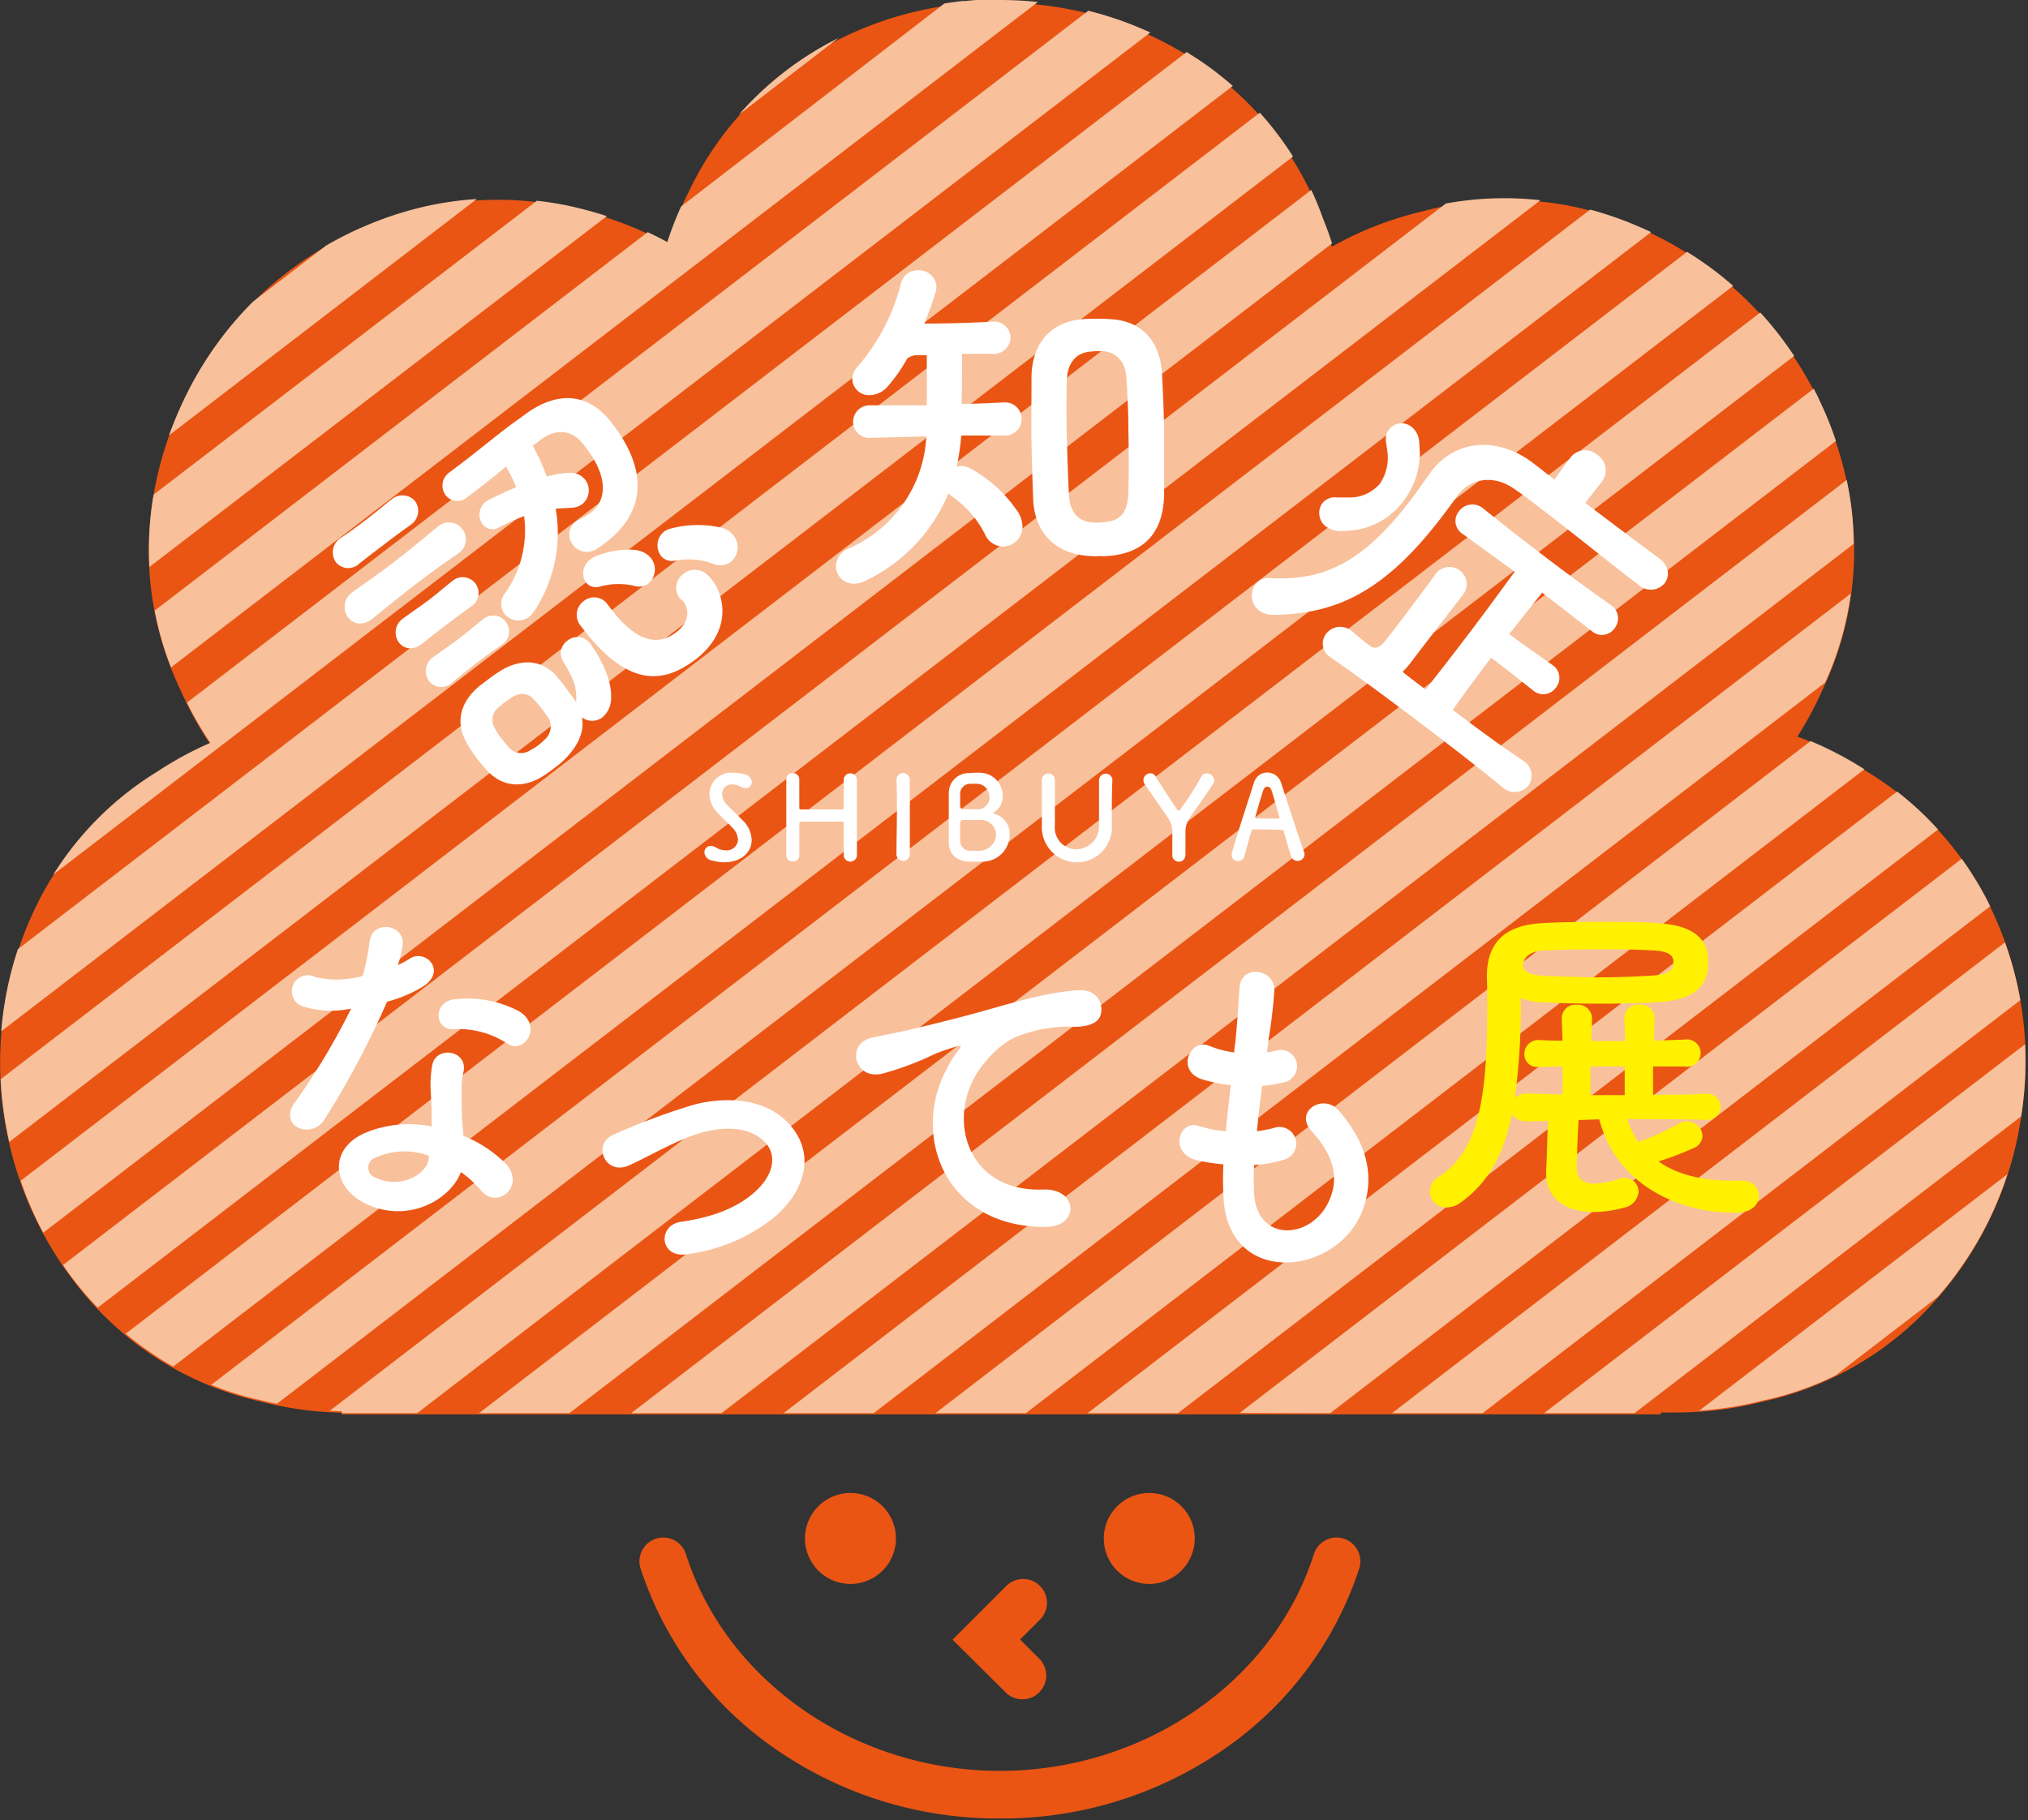 <svg xmlns="http://www.w3.org/2000/svg" viewBox="0 0 264 237"><rect x="0" y="0" width="264" height="237" fill="#333333" stroke="none"/><defs><style>.cls-1{isolation:isolate;}.cls-2{fill:#ea5514;}.cls-3{fill:none;}.cls-4{mix-blend-mode:multiply;}.cls-5{fill:#f8c19b;}.cls-6{fill:#fff;}.cls-7{fill:#fff100;}</style></defs><g class="cls-1"><g id="文字"><path class="cls-2" d="M263.16,145.06a46,46,0,0,1-12,25.13,41.84,41.84,0,0,1-21.6,12.28,45.52,45.52,0,0,1-11.39,1.44c-.65,0-1.3,0-1.95,0v.24H44.49v-.22a45.35,45.35,0,0,1-10.56-1.45,41.76,41.76,0,0,1-21.42-12.24,46.82,46.82,0,0,1-7.63-52.62,41.9,41.9,0,0,1,15.61-17,45.61,45.61,0,0,1,6.88-3.73,45.33,45.33,0,0,1-3.85-7,41.86,41.86,0,0,1-3.78-23.73,45.14,45.14,0,0,1,4-13.58,45.62,45.62,0,0,1,23.52-22.9l.05,0,.12,0a45.76,45.76,0,0,1,8.21-2.66,42.54,42.54,0,0,1,19.83.34,44.81,44.81,0,0,1,11.39,4.38,47,47,0,0,1,2.71-6.59,42.24,42.24,0,0,1,14-16.66,45.69,45.69,0,0,1,21.74-8l.35,0,1.65-.13.71,0c.6,0,1.2,0,1.81,0h.33a45.93,45.93,0,0,1,26.58,8.28,41.69,41.69,0,0,1,15.44,20.16c.44,1.09.85,2.19,1.21,3.32a44.68,44.68,0,0,1,11.75-4.59A42.31,42.31,0,0,1,205,26.94,46.43,46.43,0,0,1,237,52.66l.32.69c.07.16.15.32.22.49A45.16,45.16,0,0,1,241,66.15a41.88,41.88,0,0,1-3.76,23.68,46.09,46.09,0,0,1-3.26,6.08,45.1,45.1,0,0,1,8.76,4.38,42,42,0,0,1,16.1,17.28A46,46,0,0,1,263.16,145.06Z"/><path class="cls-3" d="M263.16,145.06a46,46,0,0,1-12,25.13,41.84,41.84,0,0,1-21.6,12.28,45.52,45.52,0,0,1-11.39,1.44c-.65,0-1.3,0-1.95,0v.24H44.49v-.22a45.35,45.35,0,0,1-10.56-1.45,41.76,41.76,0,0,1-21.42-12.24,46.82,46.82,0,0,1-7.63-52.62,41.9,41.9,0,0,1,15.61-17,45.61,45.61,0,0,1,6.88-3.73,45.33,45.33,0,0,1-3.85-7,41.86,41.86,0,0,1-3.78-23.73,45.14,45.14,0,0,1,4-13.58,45.62,45.62,0,0,1,23.52-22.9l.05,0,.12,0a45.76,45.76,0,0,1,8.21-2.66,42.54,42.54,0,0,1,19.83.34,44.81,44.81,0,0,1,11.39,4.38,47,47,0,0,1,2.71-6.59,42.24,42.24,0,0,1,14-16.66,45.69,45.69,0,0,1,21.74-8l.35,0,1.65-.13.71,0c.6,0,1.2,0,1.81,0h.33a45.93,45.93,0,0,1,26.58,8.28,41.69,41.69,0,0,1,15.44,20.16c.44,1.09.85,2.19,1.21,3.32a44.68,44.68,0,0,1,11.75-4.59A42.31,42.31,0,0,1,205,26.94,46.43,46.43,0,0,1,237,52.66l.32.69c.07.16.15.32.22.49A45.16,45.16,0,0,1,241,66.15a41.88,41.88,0,0,1-3.76,23.68,46.09,46.09,0,0,1-3.26,6.08,45.1,45.1,0,0,1,8.76,4.38,42,42,0,0,1,16.1,17.28A46,46,0,0,1,263.16,145.06Z"/><g class="cls-4"><path class="cls-3" d="M.08,140.52,164,14.67a44.48,44.48,0,0,0-3.52-3.48L.16,134.28A46.33,46.33,0,0,0,.08,140.52Z"/><path class="cls-3" d="M27.49,180.31,219.64,32.79a43.62,43.62,0,0,0-4.7-2.57L22.55,177.93A42.29,42.29,0,0,0,27.49,180.31Z"/><path class="cls-3" d="M2.66,153.75l168-129a40,40,0,0,0-2.38-4.35L1.21,148.68A45.33,45.33,0,0,0,2.66,153.75Z"/><path class="cls-3" d="M16.36,173.65,207,27.29c-.64-.18-1.29-.34-1.94-.48a43.87,43.87,0,0,0-4.52-.74L12.72,170.26A41.51,41.51,0,0,0,16.36,173.65Z"/><path class="cls-3" d="M42.92,183.67l186.23-143a46.25,46.25,0,0,0-3.53-3.47L36,182.78A45.9,45.9,0,0,0,42.92,183.67Z"/><path class="cls-3" d="M8.2,164.71l180-138.21c-1,.19-2,.4-3,.66a45.26,45.26,0,0,0-11.76,4.6.19.19,0,0,0,0-.07L5.63,160.5A44.24,44.24,0,0,0,8.2,164.71Z"/><path class="cls-3" d="M141.58,184,247,103.06a42.06,42.06,0,0,0-4.26-2.9h0L133.54,184Z"/><path class="cls-3" d="M161.39,184l94-72.16a40.37,40.37,0,0,0-3.08-3.81l-98.95,76Z"/><path class="cls-3" d="M102,184l139-106.69a43.57,43.57,0,0,0,.38-6.47L93.92,184Z"/><path class="cls-3" d="M82.16,184,240.36,62.51a44.75,44.75,0,0,0-1.41-5.1L74.11,184Z"/><path class="cls-3" d="M62.35,184,236.06,50.6a47.49,47.49,0,0,0-2.5-4.26L54.3,184Z"/><path class="cls-3" d="M121.77,184,235.71,96.49c-.59-.25-1.17-.49-1.78-.72a44.92,44.92,0,0,0,3.27-6.08c.13-.27.26-.54.38-.81L113.73,184Z"/><path class="cls-3" d="M201,184l62.61-48.07a43.53,43.53,0,0,0-.62-5.71L193,184Z"/><path class="cls-3" d="M181.2,184,261,122.67a46.25,46.25,0,0,0-2-4.67l-85.91,66Z"/><path class="cls-3" d="M216.23,184v-.24c.65,0,1.29.05,2,.05,1,0,2,0,3-.11l40.12-30.79a48.67,48.67,0,0,0,1.79-7.56L212.77,184Z"/><path class="cls-5" d="M86.87,31.52c-.83-.46-1.69-.89-2.56-1.29L20.14,79.5a40.63,40.63,0,0,0,2.13,7.39L135.11.26A47.06,47.06,0,0,0,130.2,0h-.33c-.61,0-1.21,0-1.81,0l-.71,0c-.55,0-1.11.08-1.65.13l-.35,0c-.81.08-1.61.2-2.41.32L88.66,26.89A43.86,43.86,0,0,0,86.87,31.52Z"/><path class="cls-3" d="M32.92,39.27,42.41,32A45.22,45.22,0,0,0,32.92,39.27Z"/><path class="cls-3" d="M20,64.4,69.87,26.11a42.27,42.27,0,0,0-7.8-.2L22,56.67A45.5,45.5,0,0,0,20,64.4Z"/><path class="cls-3" d="M23.53,89.75c.26.58.53,1.16.81,1.73L141.67,1.4A46.12,46.12,0,0,0,135.11.26L22.27,86.89C22.65,87.86,23.07,88.82,23.53,89.75Z"/><path class="cls-3" d="M79,28.14,19.45,73.84a41.08,41.08,0,0,0,.69,5.66L84.31,30.23A44.65,44.65,0,0,0,79,28.14Z"/><path class="cls-3" d="M251.17,170.05c.36-.38.71-.77,1.06-1.17L239,179.07A42.75,42.75,0,0,0,251.17,170.05Z"/><path class="cls-3" d="M89.58,24.93c-.32.65-.63,1.3-.92,2L122.94.57A45.65,45.65,0,0,0,109.18,5l-13,10A41.28,41.28,0,0,0,89.58,24.93Z"/><path class="cls-5" d="M47.44,29.47l-.12.05,0,0A44.13,44.13,0,0,0,42.41,32l-9.49,7.29a45.71,45.71,0,0,0-9.17,13.16c-.65,1.39-1.23,2.8-1.75,4.24L62.07,25.91a44.07,44.07,0,0,0-6.42.9A45,45,0,0,0,47.44,29.47Z"/><path class="cls-5" d="M96.18,14.93l13-10a44.23,44.23,0,0,0-5.57,3.32A42.86,42.86,0,0,0,96.18,14.93Z"/><path class="cls-5" d="M19.75,66a42.72,42.72,0,0,0-.3,7.82L79,28.14c-1.15-.37-2.32-.71-3.5-1a40.76,40.76,0,0,0-5.61-1L20,64.4Q19.85,65.21,19.75,66Z"/><path class="cls-5" d="M27.38,96.72a44.74,44.74,0,0,0-6.88,3.73A41.68,41.68,0,0,0,6.94,113.87L149.74,4.23a45.69,45.69,0,0,0-8.07-2.83L24.34,91.48A45.49,45.49,0,0,0,27.38,96.72Z"/><path class="cls-5" d="M.16,134.28,160.48,11.19a41.91,41.91,0,0,0-3.7-2.91c-.75-.53-1.52-1-2.3-1.51L2.33,123.58A45.69,45.69,0,0,0,.16,134.28Z"/><path class="cls-5" d="M.51,144.93c.19,1.27.42,2.52.7,3.75L168.32,20.38A42.39,42.39,0,0,0,164,14.67L.08,140.52C.16,142,.3,143.46.51,144.93Z"/><path class="cls-5" d="M5.63,160.5,173.4,31.69c-.35-1.11-.75-2.19-1.18-3.26a39.4,39.4,0,0,0-1.52-3.7l-168,129A45.17,45.17,0,0,0,5.63,160.5Z"/><path class="cls-5" d="M12.52,170.05l.2.21L200.53,26.07a42.29,42.29,0,0,0-12.32.43L8.2,164.71A43.12,43.12,0,0,0,12.52,170.05Z"/><path class="cls-5" d="M22.55,177.93,214.94,30.22c-.59-.28-1.18-.54-1.78-.79A44.56,44.56,0,0,0,207,27.29L16.36,173.65A43.21,43.21,0,0,0,22.55,177.93Z"/><path class="cls-5" d="M33.94,182.3c.69.18,1.39.33,2.1.48L225.62,37.22a44.9,44.9,0,0,0-6-4.43L27.49,180.31A40,40,0,0,0,33.94,182.3Z"/><path class="cls-5" d="M44.5,183.75V184h9.8L233.56,46.34a45.58,45.58,0,0,0-4.41-5.65l-186.23,143C43.45,183.7,44,183.74,44.5,183.75Z"/><path class="cls-5" d="M74.11,184,239,57.41c-.42-1.25-.89-2.49-1.42-3.7-.07-.17-.15-.33-.22-.5l-.32-.69q-.44-1-.93-1.92L62.35,184Z"/><path class="cls-5" d="M93.92,184,241.31,70.81A42.86,42.86,0,0,0,241,66c-.15-1.18-.36-2.35-.6-3.51L82.16,184Z"/><path class="cls-5" d="M113.73,184,237.58,88.88a40.83,40.83,0,0,0,3.35-11.6L102,184Z"/><path class="cls-5" d="M133.54,184,242.7,100.16a46,46,0,0,0-7-3.67L121.77,184Z"/><path class="cls-5" d="M153.34,184l98.95-76a41.45,41.45,0,0,0-5.33-4.94L141.58,184Z"/><path class="cls-5" d="M173.16,184l85.91-66-.27-.57a43.92,43.92,0,0,0-3.43-5.62l-94,72.16Z"/><path class="cls-5" d="M193,184l70-53.78a45.44,45.44,0,0,0-2-7.52L181.2,184Z"/><path class="cls-5" d="M212.77,184l50.34-38.65.06-.39a47.35,47.35,0,0,0,.45-9L201,184Z"/><path class="cls-5" d="M229.57,182.33a39.93,39.93,0,0,0,9.39-3.26l13.27-10.19a45.43,45.43,0,0,0,9.09-16L221.2,183.67A45.25,45.25,0,0,0,229.57,182.33Z"/></g><path class="cls-6" d="M39.66,131.1A2.08,2.08,0,1,1,41,127.2a12.23,12.23,0,0,0,6.22-.14,30.18,30.18,0,0,0,.91-4.58c.4-2.68,4.4-2.18,4.31.4a15.58,15.58,0,0,1-.64,2.77,13.65,13.65,0,0,0,1.45-.77c2-1.45,4.9,1.36,2,3.45a17.25,17.25,0,0,1-4.86,2.09,114.69,114.69,0,0,1-8.12,15.29c-1.68,2.73-6,1-4-2a88.84,88.84,0,0,0,7.44-12.39A12.46,12.46,0,0,1,39.66,131.1Zm7.81,25.55c-4.22-2.13-4.72-7,0-9.12a14.86,14.86,0,0,1,8.72-.86v-1.59c0-1.14-.09-2.27-.14-3.4a14.06,14.06,0,0,1,.23-3.05c.54-2.49,4.54-1.9,4.08.82a9.39,9.39,0,0,0-.27,2.13c0,1,0,2.18.05,3.5,0,.86.13,1.81.18,2.81a16.54,16.54,0,0,1,5.53,3.63c2.59,2.86-1.08,6.09-3.26,3.45A13.28,13.28,0,0,0,60,152.61C58.63,156.24,53,159.42,47.47,156.65Zm1.45-5.94a1.37,1.37,0,0,0,0,2.63c2.72,1.36,6.4,0,6.89-2.41,0-.13,0-.32,0-.45A9.11,9.11,0,0,0,48.92,150.71ZM59,134c-2.49.13-2.67-3.63.23-3.9a14.33,14.33,0,0,1,8.35,1.58c3.09,1.86.73,5.63-1.5,4.22A11.64,11.64,0,0,0,59,134Z"/><path class="cls-6" d="M89.46,163.3c-3.58.59-3.94-3.77-.81-4.22,4.13-.59,7.26-1.81,9.53-3.81,2.72-2.41,2.86-4.91,1.5-6.45-2-2.22-5.54-2.17-8.49-1.31-3.27,1-6.22,2.81-9.3,4.22s-4.9-2.77-2-4a84.93,84.93,0,0,1,10.44-3.9c3.82-1,9-1,12.21,2.32,3.82,3.94,2.27,9-1.86,12.43A22.82,22.82,0,0,1,89.46,163.3Z"/><path class="cls-6" d="M123.25,139.16a13.9,13.9,0,0,1,1.38-2.24c.69-.9.47-.86-.35-.6-3.23,1-2.49,1-5.43,2.15a38.29,38.29,0,0,1-3.88,1.29c-3.79,1-4.91-3.92-1.46-4.65.91-.22,3.4-.69,4.78-1,2.11-.52,5.86-1.38,10.26-2.63s8-2.29,11.76-2.55c2.67-.17,3.41,1.94,2.93,3.32-.26.73-1.21,1.6-4.22,1.42a18.4,18.4,0,0,0-6.42,1.21c-2.42.86-4.57,3.45-5.52,5-3.79,6.34-.9,15.38,8.75,15,4.52-.17,4.78,4.91.21,4.87C123,159.76,118.55,147.82,123.25,139.16Z"/><path class="cls-6" d="M163.25,155.27c.27,6.49,7.36,6.22,9.72,1.18,1.58-3.4.31-6.4-2.23-9.17-2.36-2.58,1.54-5,3.54-2.68,3.54,4.09,4.81,8.4,3.09,13-3.27,8.62-17.75,10.12-18.11-2a39.25,39.25,0,0,1,0-4,27.11,27.11,0,0,1-3.5-.54c-3.67-1-2.26-5.32.32-4.45a15.86,15.86,0,0,0,3.5.68c.18-2,.41-4,.64-6a20.66,20.66,0,0,1-3.77-.77c-3.45-1.18-1.45-5.36.95-4.36a12.91,12.91,0,0,0,3.27.87c0-.55.14-1.14.18-1.68.27-2.86.36-4.59.5-6.72.23-3.18,4.54-2.45,4.54.23a59,59,0,0,1-.77,6.53c0,.55-.14,1.09-.19,1.64a9.19,9.19,0,0,0,1.14-.23,2.13,2.13,0,1,1,1,4.13,14.07,14.07,0,0,1-2.76.45c-.28,2.05-.5,4-.69,5.9a15.77,15.77,0,0,0,2.19-.41,2.17,2.17,0,1,1,1.45,4.09,16.33,16.33,0,0,1-4,.72A35.41,35.41,0,0,0,163.25,155.27Z"/><path class="cls-7" d="M215.19,138.85v3.69c2.08,0,4.3,0,6.82-.14h0a1.8,1.8,0,0,1,2,1.7,1.78,1.78,0,0,1-2,1.7H222c-3.84-.09-7.11-.09-10.18-.09a10.87,10.87,0,0,0,1.51,3,3.63,3.63,0,0,1,.43-.19,38.32,38.32,0,0,0,4.87-2.27,1.79,1.79,0,0,1,1-.24,2,2,0,0,1,2,1.9,1.81,1.81,0,0,1-1.23,1.6,41,41,0,0,1-4.5,1.71c3,2.13,6.87,2.51,9.71,2.51h1.18a2,2,0,0,1,2.18,2c0,1-.86,2.13-2.8,2.17h-.56c-5.78,0-14.87-2.7-17.43-12.16l-2.69.09c-.1,2-.19,3.88-.24,5.92v.28c0,.95.38,2.08,2.32,2.08a10.42,10.42,0,0,0,3.13-.61,2.4,2.4,0,0,1,.75-.14,1.78,1.78,0,0,1,1.85,1.8,2.29,2.29,0,0,1-1.9,2.08,15.33,15.33,0,0,1-3.92.57c-3.84,0-6.21-1.94-6.21-5v-.33c.1-1.56.15-4.5.24-6.54-.85.05-1.75.05-2.65.05h-.14a2.15,2.15,0,0,1-1.9-.94c-1.08,5.35-3.12,9-6.72,11.55a3,3,0,0,1-1.8.61,2.12,2.12,0,0,1-2.17-2.08,2.24,2.24,0,0,1,1.14-1.89c5-3.22,6.34-9.66,6.34-21.87,0-1.28,0-2.61-.05-4v-.28c0-4.22,2.22-6.54,6.86-6.87,1.9-.14,4.74-.19,7.58-.19,3.12,0,6.2,0,8.05.19,4,.29,6,1.71,6.29,4.31,0,.24,0,.47,0,.66s0,.48,0,.67c-.19,3.22-2.84,4.44-6.72,4.63-2.27.15-4.83.19-7.34.19-3,0-5.87-.09-7.81-.19a7.84,7.84,0,0,1-2.51-.56,85.16,85.16,0,0,1-.76,13,2.51,2.51,0,0,1,1.66-.56l4.54.14v-3.65c-1,0-2,.05-3.12.05h0a1.64,1.64,0,0,1-1.84-1.66,1.81,1.81,0,0,1,1.84-1.84h0c1,.05,2.08.09,3.12.09l-.09-2.84v-.09a1.76,1.76,0,0,1,1.94-1.75,1.83,1.83,0,0,1,2,1.75v.09l-.1,2.89c1.47,0,2.94,0,4.41,0l-.1-2.94v-.09a1.76,1.76,0,0,1,1.94-1.71,1.8,1.8,0,0,1,2,1.71v.09l-.09,2.89,3.88-.14h.09a1.78,1.78,0,1,1,0,3.5h-.09Zm-16.95-13.26c0,1.09,1.42,1.42,2.84,1.47,2.66.09,5,.19,7.15.19,2.37,0,4.59-.1,7-.24,1.56-.09,2.46-.52,2.61-1.42v-.52c-.1-.75-.72-1.23-2.66-1.32-1.56-.1-4-.15-6.53-.15-2.84,0-5.78.05-7.53.15-1.27,0-2.74.52-2.84,1.8Zm13.26,13.26h-4.45v3.74h4.45Z"/><path class="cls-6" d="M50.9,65.1a2.15,2.15,0,0,1,3.14.16,2.17,2.17,0,0,1-.65,3.11l-.08.07c-1.61,1.15-2.56,1.88-3.39,2.51s-1.7,1.29-3,2.31l-.13.1a2.06,2.06,0,0,1-3.06-.16,2.22,2.22,0,0,1,.61-3.15l.09-.06c1.51-1,2.3-1.62,3.13-2.25s1.65-1.27,3.21-2.58ZM48.47,80.57c-1.33,1-2.51.66-3.14-.17a2.3,2.3,0,0,1,.56-3.31L46,77c1.93-1.34,3.5-2.46,5-3.6,1.87-1.42,3.59-2.86,5.84-4.71l.09-.06a2.2,2.2,0,1,1,2.65,3.48l-.09.07c-2,1.36-3.53,2.49-5.11,3.69-1.78,1.36-3.53,2.75-5.75,4.57Zm12.9-1.64-.09.07c-1.6,1.15-2.52,1.85-3.35,2.48s-1.57,1.2-2.87,2.25l-.08.06c-1.28,1-2.43.68-3.06-.15a2.2,2.2,0,0,1,.57-3.12l.08-.07c1.61-1.15,2.43-1.71,3.3-2.37s1.5-1.21,2.92-2.36l.09-.06a2.06,2.06,0,1,1,2.49,3.27ZM65.25,84l-.09.06c-1.44,1-2.34,1.66-3.09,2.23-.91.69-1.66,1.33-3.08,2.48l-.08.06a2.06,2.06,0,0,1-3.07-.16,2.2,2.2,0,0,1,.57-3.12l.08-.06c1.61-1.16,2.39-1.68,3.26-2.35s1.5-1.2,2.92-2.35l.09-.06A2.07,2.07,0,1,1,65.25,84Zm7.09-17.77a18.47,18.47,0,0,1-2.77,13.3,3.68,3.68,0,0,1-.66.77,2.33,2.33,0,0,1-3.26-.41,2.14,2.14,0,0,1,.06-2.59,14.22,14.22,0,0,0,2.52-10.1A28.54,28.54,0,0,0,65,68.64a1.64,1.64,0,0,1-2.18-.37,2.15,2.15,0,0,1,.48-3,4,4,0,0,0,.36-.21c.89-.47,2.15-1,3.54-1.64a23.56,23.56,0,0,0-1.32-2.67C64.46,61.92,63.12,63,61.79,64l-.91.69A1.94,1.94,0,0,1,58,64.46a2.1,2.1,0,0,1,.57-3l1-.76c2-1.48,4.17-3.3,6.57-5.13.71-.54,1.48-1.06,2.23-1.63,4.37-3.2,8.28-2.63,11.1.91l.35.46c4.92,6.46,3.76,11.73-.93,15.3-.33.25-.7.53-1.1.78a2.29,2.29,0,0,1-3.18-.4A2.12,2.12,0,0,1,75,67.89a3.6,3.6,0,0,1,.69-.39,6.58,6.58,0,0,0,1.17-.7c2.24-1.7,2.22-4.83-.5-8.39l-.47-.63c-1.63-2-3.65-1.87-5.46-.55l-1.08.82a27.72,27.72,0,0,1,1.83,4A12.35,12.35,0,0,1,74,61.57a2.45,2.45,0,0,1,2.18.89,2.3,2.3,0,0,1-.39,3.18,2.53,2.53,0,0,1-1.48.47ZM75,91.46c.14-2.4-.61-3.47-1.66-5.29a2,2,0,0,1,.52-2.75,2.05,2.05,0,0,1,2.9.28l.06.08c1.44,2,2.82,4.74,2.73,7a3.28,3.28,0,0,1-1.14,2.63,2.21,2.21,0,0,1-2.65,0c.34,1.91-.51,3.8-2.52,5.72a9.92,9.92,0,0,1-1,.8,16.21,16.21,0,0,1-1.36,1c-2.57,1.7-5.4,1.69-7.49-.64a15.83,15.83,0,0,1-1.38-1.64A13.38,13.38,0,0,1,60.92,97c-1.8-2.88-1-5.63,1.53-7.71l.66-.5c.58-.44,1.2-.92,1.69-1.22,2.42-1.64,5.33-2,7.51.31.51.59,1,1.17,1.4,1.75s.88,1.16,1.28,1.77Zm-4.43.88A14.34,14.34,0,0,0,69.43,91c-.65-.68-1.65-1-3-.07-.16.13-.44.27-.69.46s-.51.46-.72.62a2.07,2.07,0,0,0-.63,2.77,8.35,8.35,0,0,0,.92,1.39c.29.37.57.75.89,1.09A2.1,2.1,0,0,0,69,97.7a8.79,8.79,0,0,0,1-.61,11.1,11.1,0,0,0,1-.88,2.28,2.28,0,0,0,.41-2.73C71.11,93.12,70.87,92.71,70.59,92.34Zm19.87-6.41c-4.15,3.15-8.77,3.53-14.67-4.22l-.13-.17A2.23,2.23,0,0,1,76,78.25a2.13,2.13,0,0,1,3.07.41l.38.5c4,5.31,6.82,4.5,8.61,3.14s1.6-3,.93-3.93c-.15-.2-.36-.31-.55-.55A2.22,2.22,0,0,1,89,74.7a2.35,2.35,0,0,1,3.23.29,2.45,2.45,0,0,1,.45.5C94.37,77.65,95.3,82.24,90.46,85.93Zm-7.95-9.67a9.16,9.16,0,0,0-4.32.09,1.71,1.71,0,0,1-1.9-.52,2.2,2.2,0,0,1,.59-3,2.37,2.37,0,0,1,.53-.33c1.35-.64,4.33-1.28,6-.74a2.83,2.83,0,0,1,1.36.92A2.4,2.4,0,0,1,84.37,76,2.07,2.07,0,0,1,82.51,76.26Zm11.65-7.49a2.94,2.94,0,0,1,1.39,1,2.47,2.47,0,0,1-.42,3.4,2.32,2.32,0,0,1-2.23.26,9.2,9.2,0,0,0-5-.43A1.84,1.84,0,0,1,86,72.31a2.28,2.28,0,0,1,.46-3.1,3.68,3.68,0,0,1,.6-.32A13.66,13.66,0,0,1,94.16,68.77Z"/><path class="cls-6" d="M113.53,57h-.11A2.12,2.12,0,0,1,111.05,55a2.17,2.17,0,0,1,2.31-2.23h.1c2,0,4.53,0,7.19,0,0-1.57,0-3.49,0-5.21l0-1.31-1.46,0a2.14,2.14,0,0,0-1.09.43,20.84,20.84,0,0,1-2.5,3.59,3.22,3.22,0,0,1-2.37,1.18,2.17,2.17,0,0,1-2.28-2.05,2.36,2.36,0,0,1,.75-1.73,26.53,26.53,0,0,0,5.61-10.88,2.18,2.18,0,0,1,2.17-1.59,2.27,2.27,0,0,1,2.43,2.09,2.73,2.73,0,0,1-.14.84c-.4,1.36-.9,2.67-1.45,4,2.87,0,6-.09,8.75-.24h.1a2.12,2.12,0,0,1,2.38,2,2.18,2.18,0,0,1-2.41,2.18c-1.25,0-2.61,0-3.91,0,0,2,0,4.48-.05,6.51,2,0,3.9-.11,5.52-.19h.1a2.16,2.16,0,1,1,.07,4.32h-.1c-1.72,0-3.65,0-5.63,0a32.81,32.81,0,0,1-.61,4.08,2.32,2.32,0,0,1,.57-.12,2.88,2.88,0,0,1,1.36.4,17.64,17.64,0,0,1,6.08,5.63,3.73,3.73,0,0,1,.56,1.81,2.57,2.57,0,0,1-2.52,2.65,2.61,2.61,0,0,1-2.37-1.63A13.24,13.24,0,0,0,124,64.69a2.5,2.5,0,0,1-.53-.46,21.86,21.86,0,0,1-10.66,11.32,3.39,3.39,0,0,1-1.6.45,2.3,2.3,0,0,1-2.39-2.26,2.61,2.61,0,0,1,1.64-2.32,16.83,16.83,0,0,0,10.13-14.6ZM143.16,72.4a8,8,0,0,1-1.19,0c-4.18-.19-7.24-2.64-7.47-7.33-.09-2.45-.18-4.89-.22-7.34-.05-2.82,0-5.68,0-8.76.09-4,2.23-7,6.55-7.4a11.1,11.1,0,0,1,1.41-.07c.78,0,1.56,0,2.35.06,3.85.2,6.39,2.66,6.67,7,.14,2.5.24,5,.28,7.5,0,2.76,0,5.58,0,8.44-.13,4.8-2.54,7.49-7.17,7.88A8.88,8.88,0,0,1,143.16,72.4Zm3.73-8.34c.06-2.61.06-5.42,0-8.13,0-2.34-.13-4.64-.26-6.72-.15-2.44-1.62-3.41-3.08-3.49-.26,0-.58,0-.84,0s-.57.06-.83.07c-2,.18-2.89,1.71-3,3.53-.06,2.35-.07,4.9,0,7.51s.14,5.26.28,7.71c.14,2.13,1.2,3.36,3.08,3.49a4.24,4.24,0,0,0,.84,0,4.65,4.65,0,0,0,.83-.07C146,67.77,146.82,66.56,146.89,64.06Z"/><path class="cls-6" d="M202.35,62.44c.47-.63,1.05-1.49,2.06-2.82a2.39,2.39,0,0,1,3.51-.41,2.43,2.43,0,0,1,.63,3.48l0,0c-1,1.26-1.67,2.13-2.17,2.8,3.69,2.79,7.48,5.65,9.58,7.18,1.37,1,1.41,2.37.75,3.25a2.33,2.33,0,0,1-3.35.27l-.58-.44c-3.07-2.32-8.65-6.87-12.89-10.07-1-.76-1.91-1.45-2.73-2-2.8-2-5.8-1.32-7.4.8l-.12.17c-.59.86-1.19,1.65-1.76,2.4-7.82,10.34-14.24,12.87-22,13a3.05,3.05,0,0,1-2-.58,2.46,2.46,0,0,1-.43-3.4,2,2,0,0,1,1.78-.8c7.16.38,12.19-2,18.51-10.3.75-1,1.49-2.07,2.3-3.22l.28-.38c3.18-4.19,8.67-4.55,13.2-1.12Zm-21.92-4.88a2.06,2.06,0,0,1,3.3-2,2.66,2.66,0,0,1,1,1.84c.06.51.06,1,.1,1.58a10.4,10.4,0,0,1-2.05,6.16A9.65,9.65,0,0,1,176.51,69a17.72,17.72,0,0,1-1.87.15,3.37,3.37,0,0,1-2-.57,2.21,2.21,0,0,1-.5-3.06,2.09,2.09,0,0,1,1.94-.75c.59,0,1.15,0,1.71,0a5.15,5.15,0,0,0,3.84-1.79,6.06,6.06,0,0,0,1-4Zm20.32,19.6-4.28,5.39c1.16.88,3.07,2.25,5.58,4l.08.06a2,2,0,0,1,.41,2.92,2,2,0,0,1-2.92.4l-.08-.06c-3.06-2.44-4.47-3.51-5.43-4.23-1.57,2.08-3.14,4.15-5,6.79,3.24,2.45,6.39,4.77,9,6.49l.17.12a2.26,2.26,0,0,1,.67,3.26,2.32,2.32,0,0,1-3.39.17l-.09-.06c-2.89-2.39-7-5.57-11.25-8.78-3.83-2.89-7.72-5.77-10.85-7.94l-.12-.09a2.08,2.08,0,0,1-.62-3.08,2.31,2.31,0,0,1,3.3-.38l.08.06c.71.61,1.52,1.28,2.39,1.94.4.24.94.39,1.69-.42.57-.68,1.58-2,2.81-3.63s2.7-3.57,4.07-5.47l0,0a2.24,2.24,0,0,1,3.54,2.74c-2.65,3.42-5.23,6.75-6.93,9a11.63,11.63,0,0,1-1,1.11c.93.76,2,1.55,3,2.3,2.37-3,4.33-5.55,6.12-7.91s3.51-4.73,5.48-7.42l-6.62-4.81-.08-.06a2,2,0,0,1-.56-3,2.17,2.17,0,0,1,3.19-.34c2.88,2.32,6.05,4.78,9.21,7.17,2.45,1.85,5,3.7,7.32,5.34l.09.06a2.07,2.07,0,0,1,.45,3,2,2,0,0,1-3,.34l-.08-.06Z"/><path class="cls-2" d="M130.17,236.77a50.74,50.74,0,0,1-29.34-9.13,45.85,45.85,0,0,1-17.4-23.29,3.1,3.1,0,1,1,5.9-1.89c5.3,16.55,22.09,28.11,40.84,28.11S165.7,219,171,202.46a3.1,3.1,0,1,1,5.9,1.89,45.85,45.85,0,0,1-17.4,23.29A50.76,50.76,0,0,1,130.17,236.77Z"/><path class="cls-2" d="M116.63,200.31a5.92,5.92,0,1,1-5.91-5.92A5.91,5.91,0,0,1,116.63,200.31Z"/><path class="cls-2" d="M155.53,200.31a5.92,5.92,0,1,1-5.92-5.92A5.91,5.91,0,0,1,155.53,200.31Z"/><path class="cls-2" d="M124,213.49l7-7a3.1,3.1,0,1,1,4.38,4.39l-2.59,2.59,2.59,2.59a3.1,3.1,0,0,1-4.38,4.38Z"/><path class="cls-6" d="M94.3,112.27a6.06,6.06,0,0,1-1.68-.25A1.14,1.14,0,0,1,91.7,111a.82.82,0,0,1,.83-.86,1.33,1.33,0,0,1,.68.21,2.5,2.5,0,0,0,1.26.36,1.45,1.45,0,0,0,1.6-1.38,2.38,2.38,0,0,0-.75-1.58c-.64-.71-1.17-1.12-1.92-1.92a3.66,3.66,0,0,1-1.05-2.46,2.83,2.83,0,0,1,3.13-2.76,6,6,0,0,1,1.39.19,1.13,1.13,0,0,1,1,1,.78.78,0,0,1-.8.81,1.19,1.19,0,0,1-.62-.17,2.31,2.31,0,0,0-1-.29A1.24,1.24,0,0,0,94,103.38a2.29,2.29,0,0,0,.78,1.56c.56.58,1.22,1.17,1.9,1.87a3.7,3.7,0,0,1,1.17,2.54C97.89,111,96.4,112.27,94.3,112.27Z"/><path class="cls-6" d="M109.84,105.12c0-.37,0-1.05,0-1.9,0-.54,0-1.15,0-1.77v0a.86.86,0,0,1,1.71,0v0c0,1.07,0,2.62,0,4.21,0,2.19,0,4.49,0,5.81a.87.87,0,0,1-1.71,0v0c0-.68,0-1.37,0-2,0-1,0-1.76,0-2.17s-.06-.32-.3-.32c-.53,0-1.42,0-2.32,0-1.11,0-2.25,0-2.85,0-.13,0-.32,0-.32.27s0,1.18,0,2.15c0,.63,0,1.33,0,2.06v0a.74.74,0,0,1-.83.69.77.77,0,0,1-.86-.7v0c0-1.51,0-3.41,0-5.23s0-3.56,0-4.79v0a.76.76,0,0,1,.84-.75.77.77,0,0,1,.85.75v0c0,.62,0,1.21,0,1.75,0,.84,0,1.52,0,1.9s.13.31.27.31c.37,0,1.4,0,2.49,0s2.2,0,2.76,0C109.78,105.41,109.84,105.3,109.84,105.12Z"/><path class="cls-6" d="M116.7,101.53a.87.87,0,0,1,1.74,0v0c0,1.25,0,2.63,0,4.09,0,1.83,0,3.75,0,5.6v0a.87.87,0,1,1-1.74,0v0c0-1.85.06-3.88.06-5.81,0-1.36,0-2.67-.06-3.86Z"/><path class="cls-6" d="M127.77,112.19c-.29,0-.5,0-.72,0h-.7c-1.85,0-2.8-1-2.84-2.44,0-.56,0-2.08,0-3.55,0-1.21,0-2.41,0-3a2.58,2.58,0,0,1,2.68-2.54c.22,0,.48-.05.75-.05a4.91,4.91,0,0,1,.53,0,3,3,0,0,1,3.06,3,2.41,2.41,0,0,1-1.13,2.16.21.21,0,0,0-.12.09c0,.05.07.08.16.1a2.69,2.69,0,0,1,2,2.75A3.55,3.55,0,0,1,127.77,112.19Zm1-8.51a1.61,1.61,0,0,0-1.47-1.62,2.71,2.71,0,0,0-.59,0,3.74,3.74,0,0,0-.52,0,1.3,1.3,0,0,0-1.2,1.39c0,.37,0,1.32,0,1.55s.21.35.39.36.73,0,1.19,0a8.8,8.8,0,0,0,1,0A1.6,1.6,0,0,0,128.82,103.68Zm-.89,3.08a7.38,7.38,0,0,0-.94,0c-.59,0-1.26,0-1.6,0a.37.37,0,0,0-.35.39v2.26a1.29,1.29,0,0,0,1.4,1.36c.21,0,.43,0,.64,0a2.28,2.28,0,0,0,.54,0,2.21,2.21,0,0,0,2.1-2.09A2,2,0,0,0,127.93,106.76Z"/><path class="cls-6" d="M143.08,101.51a.87.87,0,0,1,1.73,0v0c-.05,1.18-.07,2.13-.07,3s0,1.81,0,2.84v.15a4.56,4.56,0,1,1-9.11,0v-.08c0-1.07,0-2.16,0-3.26,0-.91,0-1.8,0-2.69v0a.85.85,0,0,1,1.69,0v0c0,.57,0,1.14,0,1.7,0,1.2,0,2.4,0,3.61v.7a2.81,2.81,0,0,0,2.8,3.1,3,3,0,0,0,2.95-3.18c0-1.18,0-2.36,0-3.56,0-.78,0-1.58,0-2.37Z"/><path class="cls-6" d="M154.3,111.36a.81.81,0,0,1-.83.83.83.83,0,0,1-.86-.88c0-.94,0-1.88,0-2.85a3,3,0,0,0-.49-1.84c-1.07-1.61-2.44-3.54-3.11-4.53a.89.89,0,0,1-.16-.51.92.92,0,0,1,.91-.9.8.8,0,0,1,.7.45c.65,1.1,1.71,2.68,2.78,4.28a.23.23,0,0,0,.41,0,44.06,44.06,0,0,0,2.75-4.31.76.76,0,0,1,.67-.41,1,1,0,0,1,1,.91.85.85,0,0,1-.13.41c-.6,1-2.06,3-3.06,4.47a3.13,3.13,0,0,0-.56,1.81v3.06Z"/><path class="cls-6" d="M166.91,108.06,165,108l-1.9,0c-.09,0-.16.09-.19.17-.35,1.2-.73,2.62-.93,3.34a.78.78,0,0,1-.79.6.79.79,0,0,1-.85-.75,2.08,2.08,0,0,1,0-.23c.72-2.54,2.19-7,2.89-9.21a1.82,1.82,0,0,1,1.76-1.34,1.9,1.9,0,0,1,1.8,1.42c.93,2.82,2.51,7.74,2.95,8.87a.92.92,0,0,1,.08.42.9.9,0,0,1-1.72.27c-.16-.43-.62-2-1-3.37C167.07,108.15,167,108.06,166.91,108.06Zm-.37-1.71c-.42-1.42-.74-2.65-1-3.38-.09-.36-.32-.55-.56-.55s-.43.18-.56.55c-.2.6-.57,1.86-1,3.36a.2.2,0,0,0,0,.1c0,.08,0,.14.13.14.29,0,.89,0,1.47,0s1.15,0,1.37,0,.14,0,.14-.12A.31.31,0,0,0,166.54,106.35Z"/></g></g></svg>